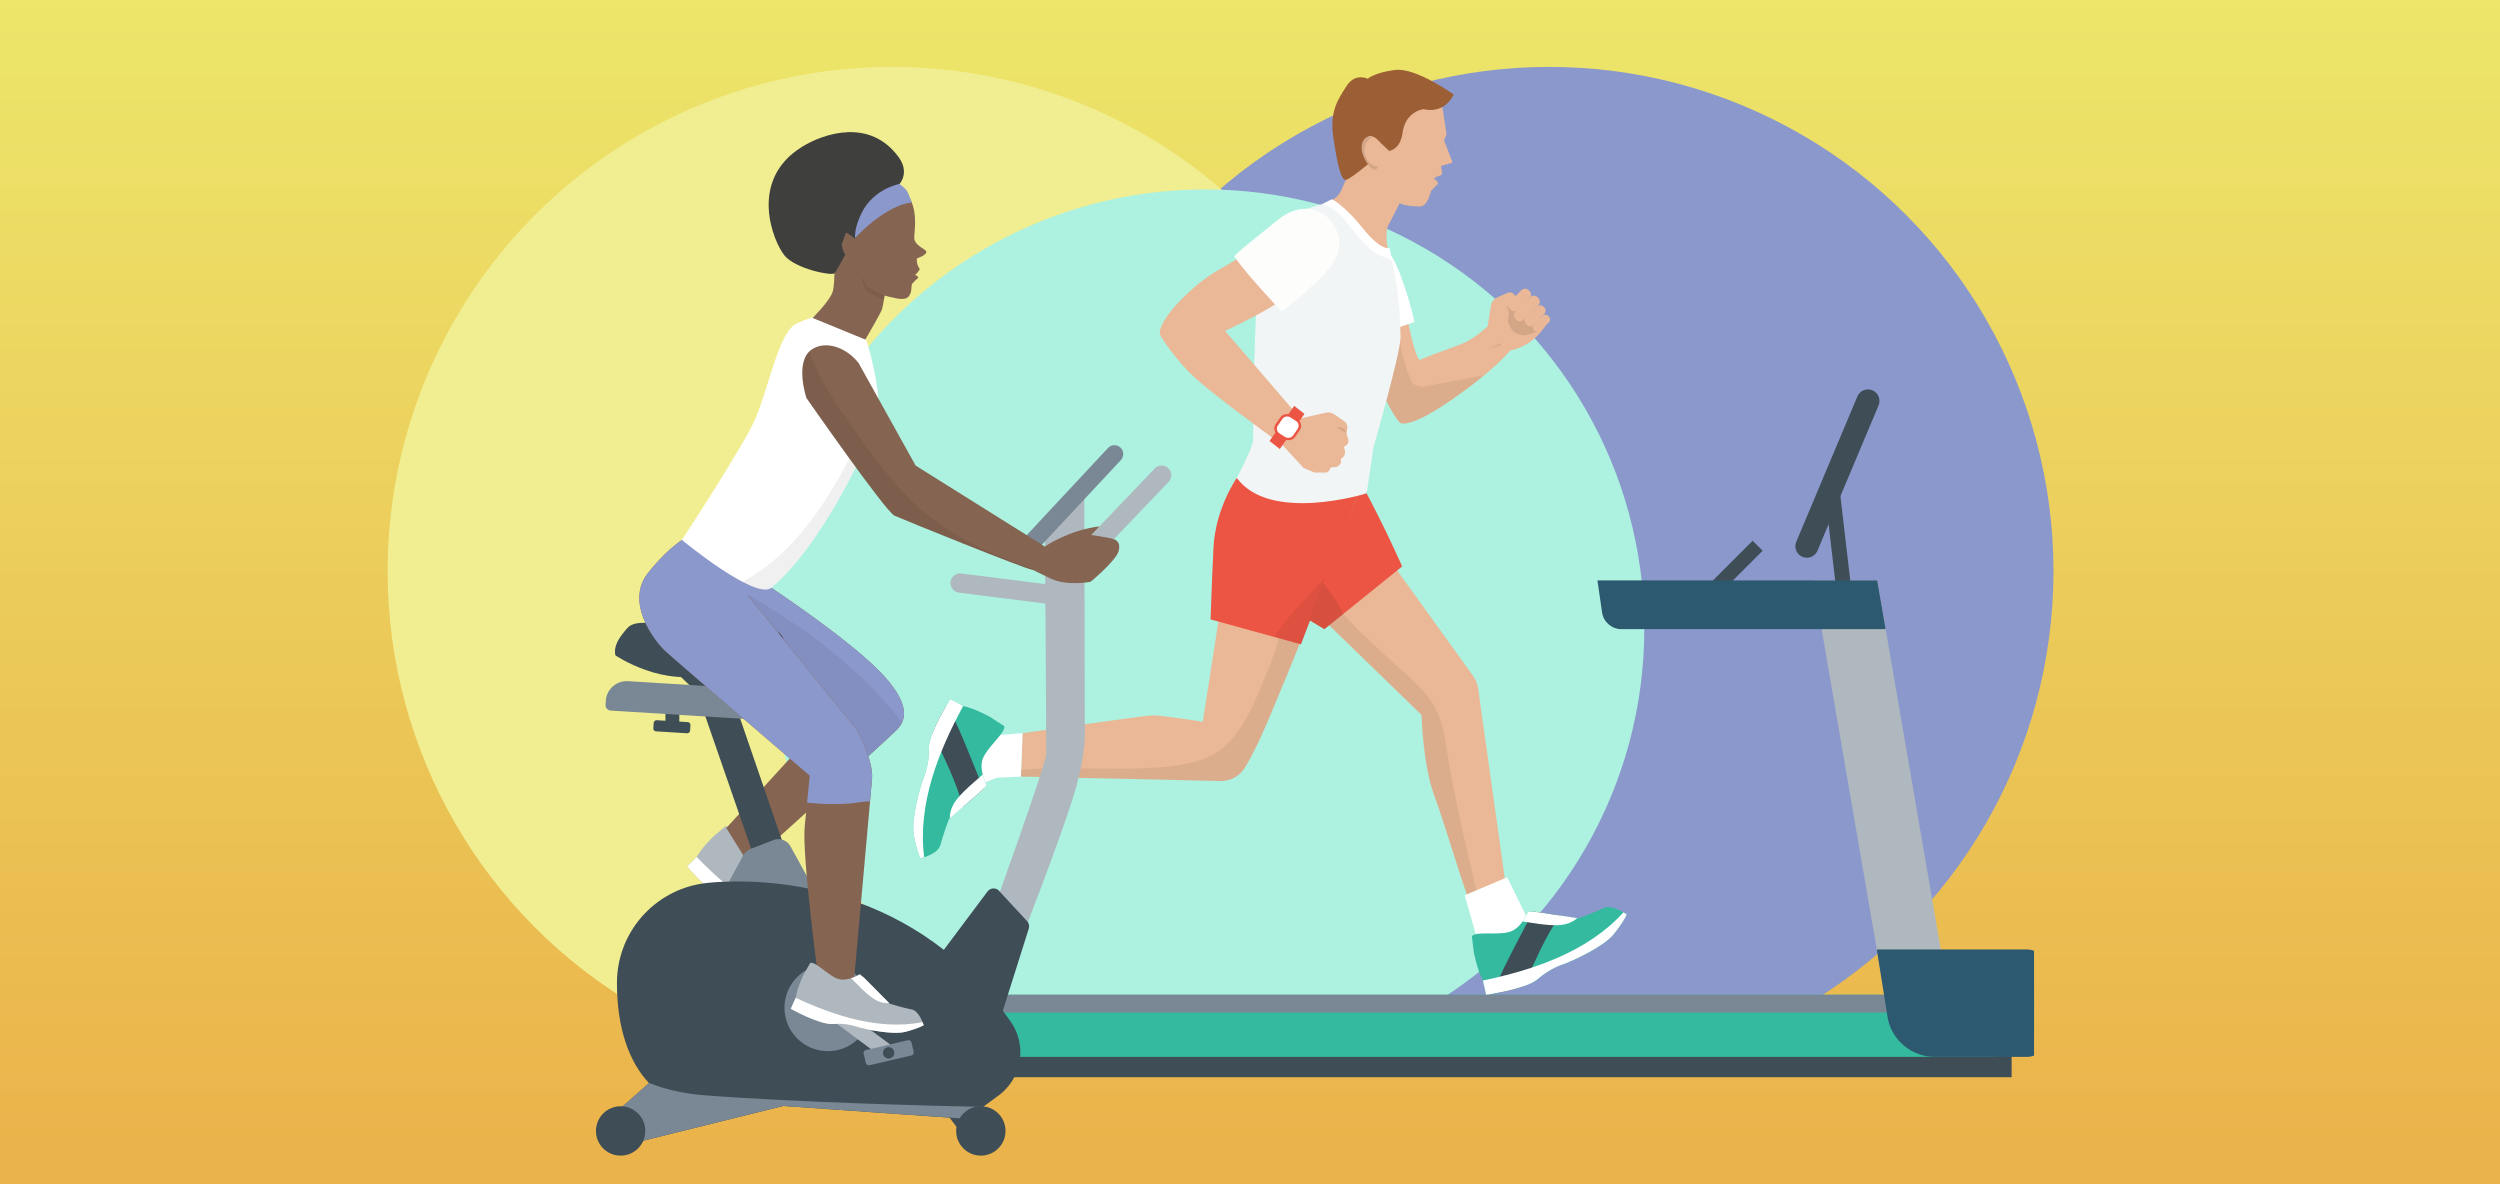 <svg viewBox="0 0 475 225" xmlns:xlink="http://www.w3.org/1999/xlink" xmlns="http://www.w3.org/2000/svg" id="Layer_1"><rect x="0" y="0" width="475" height="225" fill="#333333" stroke="none"/><defs><style>.cls-1{fill:#afb8bf;}.cls-1,.cls-2,.cls-3,.cls-4,.cls-5,.cls-6,.cls-7,.cls-8,.cls-9,.cls-10,.cls-11,.cls-12,.cls-13,.cls-14,.cls-15,.cls-16,.cls-17,.cls-18,.cls-19,.cls-20{stroke-width:0px;}.cls-2{fill:#2d5970;}.cls-3{fill:url(#linear-gradient);}.cls-4{fill:#1d1d1b;}.cls-4,.cls-19{opacity:.1;}.cls-5{fill:#34bb9f;}.cls-6{fill:#3f3f3e;}.cls-7{fill:#f1ee91;}.cls-8{fill:#adf2e0;}.cls-9{fill:#f1f5f5;}.cls-10{fill:#fff;}.cls-11{fill:#ec5543;}.cls-12{fill:#3f4d57;}.cls-13{fill:#fdfdfc;}.cls-14{opacity:.06;}.cls-15{fill:#856451;}.cls-16{fill:#8b98cc;}.cls-17{fill:#798894;}.cls-18{fill:#9b5e35;}.cls-20{fill:#eab896;}</style><linearGradient gradientUnits="userSpaceOnUse" y2="-8.94" x2="266.26" y1="218.17" x1="266.26" id="linear-gradient"><stop stop-color="#ebb34b" offset="0"></stop><stop stop-color="#ece86c" offset="1"></stop></linearGradient></defs><rect height="269.64" width="735.97" y="-26.15" x="-101.73" class="cls-3"></rect><circle r="95.82" cy="108.53" cx="294.34" class="cls-16"></circle><circle r="95.82" cy="108.53" cx="169.47" class="cls-7"></circle><circle r="83.45" cy="119.44" cx="228.97" class="cls-8"></circle><polygon points="344.51 110.26 358.65 192.37 370.81 192.37 356.68 110.26 344.51 110.26" class="cls-1"></polygon><rect height="12.3" width="200.98" y="192.37" x="181.23" class="cls-12"></rect><path d="M174.74,200.81h203.37c3.4,0,6.42-1.61,8.36-4.11v-7.7h-211.73v11.81Z" class="cls-5"></path><rect height="11.81" width="3.67" y="189" x="174.74" class="cls-17"></rect><rect height="3.37" width="211.73" y="189" x="174.74" class="cls-17"></rect><path d="M356.59,180.4l2.13,13.35c.97,4.14,4.66,7.06,8.91,7.06h17.52c.47,0,.91-.1,1.32-.26v-19.89c-.41-.16-.85-.26-1.32-.26h-28.56Z" class="cls-2"></path><path d="M355.76,74.16c-1.11-.47-2.4.05-2.86,1.17l-11.61,27.61c-.47,1.11.05,2.4,1.17,2.86,1.11.47,2.4-.05,2.86-1.17l11.61-27.61c.47-1.11-.05-2.4-1.17-2.86Z" class="cls-12"></path><rect transform="translate(-9.69 41.29) rotate(-6.67)" height="22.27" width="2.85" y="92.6" x="347.93" class="cls-12"></rect><rect transform="translate(17.95 263.85) rotate(-45.01)" height="2.69" width="18.51" y="108.91" x="318.17" class="cls-12"></rect><path d="M303.51,110.26l.88,6.09c.27,1.83,1.83,3.19,3.68,3.19h50.2l-1.6-9.27h-53.17Z" class="cls-2"></path><path d="M277.66,65.36c-4.53,1.69-7.03,2.61-7.8,2.99-1.3.64-3.69-15.92-5.54-19.27-1.85-3.35-10.44-10.08-16.77-5.44,0,0-.62,3.25,3.92,9.87,4.54,6.62,13.12,26.76,14.79,26.95,1.67.19,5.03-1.1,12.2-6.39,7.11-5.23,9.22-8.4,9.22-8.4,0,0-3.47-1.98-5.05-3.61.43-.48-2.3,2.3-4.97,3.3Z" class="cls-20"></path><path d="M282.83,66.32c1.36-.34,2.68-.74,3.91-1.22-.22-.13-.46-.29-.72-.45-1.07.53-2.13,1.1-3.19,1.67Z" class="cls-14"></path><path d="M268.11,72.31c-2.12-4.82-2.55-9.93-2.6-15.15,0-.77.28-1.34.72-1.74-.66-2.81-1.31-5.27-1.91-6.35-1.85-3.35-10.44-10.08-16.77-5.44,0,0-.62,3.25,3.92,9.87,4.54,6.62,13.12,26.76,14.79,26.95,1.67.19,5.03-1.1,12.2-6.39,1.38-1.02,2.57-1.96,3.6-2.81-3.97.88-7.97,1.43-11.22,2.16-.96.22-2.3-.12-2.74-1.12Z" class="cls-14"></path><path d="M282.47,63.11l4.27,3.52s2.14-.31,4.08-1.73c1.8-1.32,2.91-3.12,2.91-3.12l-6.3-5.96-4.95,7.28Z" class="cls-20"></path><path d="M285.14,58.71c.37.16,1.17,1.62,1.31,2.12.55,1.98,1.27,2.59,2.96,2.89,1.49-.2,3.12-.67,3.75-1.98.06-.12.12-.22.2-.3l-5.93-5.61-2.28,2.89Z" class="cls-19"></path><path transform="translate(43.4 219.54) rotate(-44.69)" d="M287.19,55.89h3.08c.54,0,.98.44.98.98v.22c0,.54-.44.98-.98.98h-3.08c-.54,0-.98-.44-.98-.98v-.22c0-.54.44-.98.98-.98Z" class="cls-20"></path><path transform="translate(42.64 220.97) rotate(-44.69)" d="M288.12,57.54h3.97c.54,0,.97.44.97.97v.22c0,.54-.44.97-.97.97h-3.96c-.54,0-.97-.44-.97-.97v-.22c0-.54.44-.97.97-.97Z" class="cls-20"></path><path d="M293.26,58.26c-.35-.35-.91-.35-1.26,0l-2.07,2.05c-.17.17-.26.4-.26.63,0,.23.08.46.26.63l.14.14c.35.35.91.35,1.26,0l2.07-2.05c.35-.35.35-.91,0-1.26l-.14-.14Z" class="cls-20"></path><path transform="translate(41.46 223.72) rotate(-44.69)" d="M291.71,60.56h2.27c.43,0,.79.35.79.79v.17c0,.43-.35.78-.78.78h-2.28c-.43,0-.78-.35-.78-.78v-.17c0-.43.35-.78.78-.78Z" class="cls-20"></path><path d="M287.57,55.86c-.3-.31-.75-.4-1.14-.22l-1.94.86c-.63.28-1.08.84-1.21,1.52l-.8,5.09s1.36.68,2.83-.71c2.38-2.25.97-4.15.97-4.15l.35-.13.92.48c.66.3,1.32.05,1.74-.19.24-.14.28-.47.08-.67l-1.8-1.87Z" class="cls-20"></path><path d="M256.13,45.85s-5.7,1.88-3.39,9.59c.66,2.21,1.42,5.98,2.68,9.68,3.75-.6,13.32-3.93,13.32-3.93-.46-2.33-1.38-5.31-1.92-6.82-1.29-3.62-3.23-11.01-10.7-8.52Z" class="cls-10"></path><path d="M279.9,128.44l-17.92-24.9-10.43,14.31,18.54,17.99s.22,9.43,2.44,15.38c2.23,5.95,6.89,22.19,7.6,21.91.71-.28,6.1-3.93,6.1-3.93l-5.38-38.39c-.12-.85-.45-1.67-.95-2.37Z" class="cls-20"></path><path d="M266.82,127.77c-4.48-4.02-8.97-7.99-12.9-12.56-.09-.1-.15-.2-.21-.31l-2.15,2.95,18.54,17.99s.22,9.43,2.44,15.38,6.89,22.19,7.6,21.91c.17-.07.6-.32,1.15-.67-2.46-10.6-5.09-21.1-6.71-31.91-.89-5.94-3.33-8.81-7.76-12.79Z" class="cls-14"></path><path d="M228.54,137.14s-8.05-1.3-9.74-1.22c-1.69.08-24.51,3.38-24.51,3.38l-.32,8.25,37.88.84c1.95.04,3.78-.98,4.76-2.66.79-1.36,1.77-3.16,2.74-5.24,2.19-4.71,8.66-20.77,8.66-20.77l-15.61-7.47-3.87,24.89Z" class="cls-20"></path><path d="M240.51,128.3c-2.02,4.81-4.28,10.94-8.64,14.16-4.19,3.08-10.38,3.32-15.36,3.53-7.53.31-15.03-.51-22.49.31l-.05,1.26,37.88.84c1.95.04,3.78-.98,4.76-2.66.79-1.36,1.77-3.16,2.74-5.24,2.19-4.71,8.66-20.77,8.66-20.77l-4.06-1.94c-.83,3.58-1.99,7.08-3.44,10.52Z" class="cls-14"></path><path d="M234.99,90.81s-4.07,5.77-4.43,13.29c-.36,7.53-.55,13.59-.55,13.59l17.17,4.73,11.58-30.36s-16.01,4.17-23.77-1.26Z" class="cls-11"></path><path d="M242.55,120.21c-.1.29-.21.57-.31.86l4.93,1.36,5.03-13.17c-3.23,3.55-6.65,6.97-9.37,10.64-.09.12-.19.22-.28.31Z" class="cls-14"></path><path d="M248.64,117.75l2.99,1.79,14.78-11.92s-3.27-7.47-7.65-15.55l-10.12,25.68Z" class="cls-11"></path><path d="M251.38,110.82l-2.73,6.94,2.99,1.79,3.52-2.84c-.03-.09-.05-.18-.08-.27-.29-1-2.79-4.72-3.71-5.61Z" class="cls-4"></path><polygon points="278.3 170.1 281.51 181.45 291.06 176.26 286.36 166.68 278.3 170.1" class="cls-10"></polygon><path d="M289.99,174.72c.11.25.22.5.33.75.03.05.06.12.09.19.12.24.25.49.38.73,0,0,0,0,0,0l.26-.14-.77-1.57c-.1.01-.2.02-.3.03Z" class="cls-11"></path><polygon points="181.8 143.66 185.58 149.29 189.38 147.77 193.97 147.55 194.29 139.3 189.71 139.65 181.8 143.66" class="cls-10"></polygon><path d="M304.67,172.54c-1.65.81-4.74,1.93-4.74,1.93l-8.26-1.23-1.33-.06s-1.21,3.15-3.47,3.86c-2.26.72-6.42-.17-7.22.84l.39,3.13s.65,3.36,1.71,5.24l.62,2.76s7.57-.98,9.89-3.03c2.32-2.05,4.47-2.64,5.54-3.06,1.07-.42,6.87-3,8.81-5.4,1.94-2.4,2.48-3.75,2.48-3.75,0,0-2.76-2.04-4.42-1.24Z" class="cls-5"></path><path d="M291.21,173.21c-1.39,2.89-2.97,5.68-4.39,8.56-1.11,2.23-2.38,4.55-2.96,7.01,1.47-.25,3.76-.71,5.67-1.38.97-2.33,2.03-4.64,3.13-6.91,1.1-2.26,2.3-4.5,3.78-6.54l-4.77-.71-.46-.02Z" class="cls-12"></path><path d="M290.33,173.18s-.36.93-1.05,1.9c2.18.3,4.37.76,6.56.71,1.61-.04,2.88-.49,3.84-1.35l-8.02-1.2-1.33-.06Z" class="cls-10"></path><path d="M281.79,186.31s-.02,0-.03,0l.6,2.69s7.57-.98,9.89-3.03c2.32-2.05,4.47-2.64,5.54-3.06,1.07-.42,6.87-3,8.81-5.4,1.94-2.4,2.48-3.75,2.48-3.75,0,0-.24-.18-.62-.41-6.85,7.53-17.16,10.96-26.67,12.94Z" class="cls-10"></path><path d="M253.9,38.36s-11.97.58-14.25,11.32c-1.56,7.35-1.49,32.53-1.56,33.98-.07,1.45-3.1,7.15-3.1,7.15,6.35,8.66,24.67,2.93,24.67,2.93l1.32-8.85s5.16-17.88,5.12-20.83c-.08-7.2-1.01-14.46-3.33-18.93-2.44-4.69-8.3-6.57-8.87-6.77Z" class="cls-9"></path><path d="M259.66,93.74l.05-.32c-.31.22-.63.41-.96.58.58-.16.91-.26.91-.26Z" class="cls-19"></path><path d="M190.82,137.98l-2.64-1.72s-2.98-1.68-5.1-2.09l-2.5-1.31s-4.16,6.41-4.1,9.51c.06,3.1-.88,5.12-1.26,6.2-.38,1.08-2.16,7.18-1.59,10.21.57,3.03,1.25,4.32,1.25,4.32,0,0,3.34-.78,3.8-2.57.46-1.78,1.6-4.87,1.6-4.87l6.28-5.5.91-.98s-1.61-2.96-.69-5.15c.92-2.19,4.29-4.79,4.03-6.05Z" class="cls-5"></path><path d="M179.79,134.14c-.76,1.28-1.89,3.33-2.62,5.22,1.15,2.25,2.22,4.55,3.23,6.86,1,2.3,1.94,4.67,2.54,7.12l3.63-3.18.31-.33c-1.31-2.93-2.41-5.94-3.67-8.89-.98-2.29-1.93-4.76-3.42-6.79Z" class="cls-12"></path><path d="M181.93,151.7c-1.01,1.25-1.49,2.51-1.46,3.81l6.1-5.34.91-.98s-.48-.88-.76-2.03c-1.64,1.47-3.4,2.84-4.79,4.55Z" class="cls-10"></path><path d="M176.48,142.36c.06,3.1-.88,5.12-1.26,6.2-.38,1.08-2.16,7.18-1.59,10.21.57,3.03,1.25,4.32,1.25,4.32,0,0,.29-.07.71-.21-1.29-10.1,2.76-20.19,7.41-28.73,0,0,0-.02.01-.03l-2.44-1.28s-4.16,6.41-4.1,9.51Z" class="cls-10"></path><path d="M274.84,25.49l-.82-5.36-15.96-1.35-2.02,14.63-1.18,2.73c-.43.99-1.33,1.67-2.24,2.24,0,0,1.28,0,4.9,4.54,3.62,4.55,6.17,4.21,6.17,4.21-.28-.77-.22-1.58-.26-2.45-.04-.84.17-1.67.61-2.38l1.05-2.03.86-1.67c.81.45,2.54.67,3.94.62,1.4-.05,2.01-2.96,2.01-2.96l1.31-1.33c.04-.53-.77-1-.77-1,0,0,.38-.37.98-.51.6-.15.57-.47.57-.47l-.19-1.41,1.96-.58c.13-.04.19-.17.15-.3l-1.55-4.01.5-1.16Z" class="cls-20"></path><path d="M265.1,13.28c-3.94.5-5.23,1.68-5.23,1.68,0,0-2.34-1.18-3.98,1.32-1.63,2.51-3.28,4.86-2.57,9.72.71,4.86,1.45,8.38,2.41,8.17.97-.21,4.7-3.4,4.7-3.4,0,0-1.65-3.36-1.09-4.26,1.11-1.79,2.99.65,2.99.65l1.61,1.52s2.12-.25,2.53-3.37c.56-4.24,4.03-4.57,4.03-4.57,0,0,3.75,1.16,5.71-2.78,0,0-7.19-5.17-11.12-4.67Z" class="cls-18"></path><path d="M261.89,28.61c.18-.9-.53-2.32-.53-2.32,0,0-2.09-1.13-2.58,1.12-.49,2.25,1.91,5.18,2.58,4.85.67-.33.68-2.09.68-2.09,0,0-.33-.67-.15-1.57Z" class="cls-20"></path><path d="M259.47,29.8c-.42-1.05-.28-2.37.53-3.2.25-.26.56-.42.88-.49-.65-.19-1.76-.25-2.1,1.31-.49,2.25,1.91,5.18,2.58,4.85.22-.11.37-.37.47-.67-.39,0-.78-.1-1.14-.33-.57-.35-.97-.86-1.22-1.48Z" class="cls-19"></path><path d="M258.98,43.42c-3.55-4.44-5.91-5.57-5.91-5.57l-1.96.97c.76-.2,3.24,1.6,3.65,2.07,1.28,1.48,4.47,5.94,6.54,7.12,2.07,1.18,3.17,1.36,3.17,1.36l-.44-2.26s-1.5.75-5.05-3.69Z" class="cls-10"></path><path d="M246.52,54.36l-8.55-7.18s-2.7,2.04-6.66,4.23c-3.95,2.19-11.34,9.03-10.94,12.16,0,0,1.9,3.36,5.54,7.13,3.64,3.77,18.26,14.2,18.26,14.2l3.2-5.05-14.61-16.99s11.66-5.27,13.75-8.49Z" class="cls-20"></path><path d="M255.41,80.04l-1.88-1.3c-.48-.34-1.09-.45-1.66-.32l-4.8,1.08-3.45,5.01,4.05,4.39,2.05.89,6.11-7.51.16-.87c.09-.53-.13-1.06-.57-1.36Z" class="cls-20"></path><path d="M254.63,81.75l-4.91,8.03h2.33s.56-.17.73-.93l1.2-.15s1.13-.48.76-1.52c0,0,1.08-.44.76-1.71l-.16-.58s.97-.39.87-1.12c-.11-.9-.61-1.91-.61-1.91,0,0-.42-.39-.96-.11Z" class="cls-20"></path><path d="M254.05,81.33l1.78.94c-.83-1.69-1.78-.94-1.78-.94Z" class="cls-19"></path><path d="M242.2,42.25c-1.74,1.51-4.87,3.75-7.72,6.42,2.08,3.17,9.05,10.54,9.05,10.54,1.94-1.38,4.27-3.44,5.43-4.55,2.77-2.66,8.71-7.47,3.38-13.26,0,0-4.06-4.43-10.13.85Z" class="cls-13"></path><polygon points="241.21 83.79 243.16 85.31 247.85 78.64 245.9 77.12 241.21 83.79" class="cls-11"></polygon><path d="M246.34,79.78l-.99-.64c-.64-.41-1.49-.27-1.89.32l-.88,1.28c-.4.59-.21,1.4.43,1.81l.99.64c.64.41,1.49.27,1.9-.32l.88-1.28c.41-.59.21-1.4-.43-1.81Z" class="cls-10"></path><path d="M246.47,79.59l-.99-.64c-.11-.07-.23-.13-.35-.17-.71-.26-1.48-.03-1.88.54l-.88,1.28c-.23.33-.3.74-.21,1.14.09.4.35.75.71.98l.99.64c.11.07.23.13.35.17.71.26,1.48.03,1.88-.54l.88-1.28c.23-.33.3-.74.21-1.14-.1-.4-.35-.75-.71-.98ZM246.57,81.46l-.88,1.28c-.33.48-1.04.6-1.57.26l-.99-.64c-.26-.16-.44-.41-.5-.69-.07-.28-.01-.57.15-.8l.88-1.28c.28-.41.82-.57,1.32-.38.09.03.17.07.24.12l.99.64c.26.16.44.41.5.69.07.28.01.57-.15.8Z" class="cls-11"></path><path d="M154.45,173.81c-1.45-.89-3.85-2.74-3.85-2.74l-3.13-7.04-.62-1.07s-3.05.62-4.73-.79-3.05-5.08-4.23-5.2l-2.24,1.86s-2.29,2.17-3.24,3.93l-1.84,1.85s4.51,5.41,7.26,6.2c2.75.79,4.27,2.17,5.12,2.79.85.63,5.74,3.86,8.57,4.18,2.83.32,4.15.07,4.15.07,0,0,.22-3.16-1.23-4.05Z" class="cls-1"></path><path d="M146.85,162.97s-.9.18-2,.12c.85,1.84,1.57,3.77,2.7,5.46.83,1.23,1.81,1.99,2.96,2.32l-3.04-6.83-.62-1.07Z" class="cls-10"></path><path d="M132.39,162.84s-.01-.01-.02-.02l-1.79,1.8s4.51,5.41,7.26,6.2c2.75.79,4.27,2.17,5.12,2.79.85.63,5.74,3.86,8.57,4.18,2.83.32,4.15.07,4.15.07,0,0,.02-.28,0-.68-9.25-1.6-17.04-7.92-23.29-14.34Z" class="cls-10"></path><path d="M146.56,111.68l-11.13,1.32,20.26,24.95-17.69,19.37,4.28,6.9s27-24.34,28.14-25.58c1.14-1.23,3.32-3.99-2.66-10.43-5.98-6.45-21.2-16.52-21.2-16.52Z" class="cls-15"></path><path d="M146.56,111.68l-11.13,1.32,20.26,24.95-1.82,1.99c2.12.95,5.72,4.8,9.93,4.8,3.59-3.26,6.28-5.73,6.62-6.1,1.14-1.23,3.32-3.99-2.66-10.43-5.98-6.45-21.2-16.52-21.2-16.52Z" class="cls-16"></path><path d="M140.97,112.34l-5.54.66,20.26,24.95-1.82,1.99c2.12.95,5.72,4.8,9.93,4.8,3.59-3.26,6.28-5.73,6.62-6.1.32-.34.71-.81.99-1.44-8.22-10.51-18.7-18.12-30.44-24.85Z" class="cls-14"></path><polygon points="176.15 206.78 183.81 216.8 190.11 213.43 179.74 203.57 176.15 206.78" class="cls-12"></polygon><path d="M206.01,91.89l-7.51,6.49s.36,43.02.24,45.07c-.12,2.05-9.93,29.25-9.93,29.25l5.46,5.19s7.1-18.27,9.65-26.48,2.2-12.79,2.2-12.79l-.11-46.73Z" class="cls-1"></path><path d="M210.52,85.12l-17.18,18.42c-.63.68-.6,1.74.08,2.37.68.63,1.74.6,2.37-.08l17.18-18.42c.63-.68.6-1.74-.08-2.37-.68-.63-1.74-.6-2.37.08Z" class="cls-17"></path><path d="M219.39,89.02l-20.96,21.93-15.77-1.99c-1.01-.13-1.93.59-2.06,1.59-.1.81.34,1.56,1.03,1.89.17.08.36.14.56.16l17.61,2.23,22.24-23.27c.7-.73.68-1.9-.06-2.6-.73-.7-1.9-.68-2.6.06Z" class="cls-1"></path><polygon points="133.89 135.75 143.51 163.52 149.05 161.04 140.11 135.02 133.89 135.75" class="cls-12"></polygon><polygon points="132.1 131.24 134.5 131.24 136.2 125.15 128.56 127.84 132.1 131.24" class="cls-12"></polygon><rect transform="translate(-18.05 256.99) rotate(-86.46)" ry=".53" rx=".53" height="7" width="2.12" y="134.59" x="126.62" class="cls-12"></rect><rect height="2.63" width="2.63" y="135.02" x="126.44" class="cls-12"></rect><path d="M146.93,159.62l-4.32,1.67c-.58.22-1.06.65-1.36,1.19l-2.93,5.37,17.82,3.74-5.96-10.8c-.64-1.15-2.02-1.65-3.25-1.18Z" class="cls-17"></path><path d="M143.38,130.91l-24.05-1.49c-2.2-.14-4.09,1.54-4.23,3.73l-.05.77c-.03.57.4,1.05.96,1.09l29.96,1.86c.57.03,1.05-.39,1.09-.96l.05-.77c.14-2.2-1.54-4.09-3.73-4.23Z" class="cls-17"></path><path d="M143.7,119.4c-6.41.57-10,.84-14.52-.05-4.53-.89-8.49-1.75-10,0-1.51,1.75-2.64,3.29-2.26,5.16,0,0,9.24,6.33,18.3,3.34,9.05-2.98,13.77-4.52,13.77-4.52,0,0,1.13-4.5-5.28-3.94Z" class="cls-12"></path><path d="M189.84,169.26c-.61-.66-1.67-.6-2.21.12l-8.3,11.09c-20.99-16.44-45.79-12.61-45.79-12.61h0c-9.23,1.35-16.32,9.29-16.32,18.9,0,8.62,2.3,15.01,6.1,19.03l-6.41,5.66s.31,4.54,5.02,5.36l26.87-6.67,34.89,2.45,5.64-4.16c.27-.18.52-.37.77-.57h0c2.3-1.87,3.77-4.72,3.77-7.91,0-2.07-.62-3.99-1.68-5.6h0s0-.01-.01-.02c-.11-.16-.22-.32-.34-.48-.43-.62-.86-1.22-1.3-1.81l4.93-15.61c.16-.49.03-1.03-.32-1.41l-5.33-5.75Z" class="cls-12"></path><path d="M123.32,205.78l-6.41,5.66s.31,4.54,5.02,5.36l26.87-6.67,34.89,2.45,3.11-2.29c-8.01-.09-36.88-.91-52.97-2.19-7.09-.57-10.27-2.4-10.52-2.32Z" class="cls-17"></path><path d="M117.92,210.19c-2.59,0-4.69,2.1-4.69,4.69s2.1,4.69,4.69,4.69,4.69-2.1,4.69-4.69-2.1-4.69-4.69-4.69Z" class="cls-12"></path><path d="M186.36,210.19c-2.59,0-4.69,2.1-4.69,4.69s2.1,4.69,4.69,4.69,4.69-2.1,4.69-4.69-2.1-4.69-4.69-4.69Z" class="cls-12"></path><path d="M157.3,183.22c-4.56,0-8.25,3.69-8.25,8.25s3.69,8.25,8.25,8.25,8.25-3.69,8.25-8.25-3.69-8.25-8.25-8.25Z" class="cls-17"></path><path d="M169.29,198.57l-11.13-8.25c-.64-.48-1.54-.34-2.01.3-.47.64-.34,1.54.3,2.01l11.13,8.25c.26.19.56.28.86.28.44,0,.88-.2,1.16-.58.47-.64.34-1.54-.3-2.01Z" class="cls-1"></path><rect transform="translate(-41.02 43.57) rotate(-13.13)" ry=".56" rx=".56" height="2.97" width="9.34" y="198.55" x="164.17" class="cls-17"></rect><path d="M168.84,198.96c-.6,0-1.08.48-1.08,1.08s.48,1.08,1.08,1.08,1.08-.48,1.08-1.08-.48-1.08-1.08-1.08Z" class="cls-12"></path><path d="M141.99,113l-10.85-11.35s-3.43,1.47-7.99,7.18c-4.57,5.71,1.43,13.13,3.14,14.75,1.71,1.62,27.56,23.79,27.56,23.79,0,0-.38,3.98-.95,9.58-.57,5.6,2.65,29.5,2.65,29.5l6.72-.28s3.14-34.8,3.43-38.23c.29-3.43-2.85-9.23-2.85-9.23l-20.84-25.71Z" class="cls-15"></path><path d="M141.99,113l4.22-1.11-15.07-10.24s-3.43,1.47-7.99,7.18c-4.57,5.71,1.43,13.13,3.14,14.75s27.56,23.79,27.56,23.79c0,0-.19,1.99-.5,5.14,3.45.34,6.91.43,10.3-.13.53-.09,1.03-.12,1.52-.1.05-.03.1-.05.14-.08,0,0,0,0,0,0,.19-2.12.32-3.66.37-4.25.29-3.43-2.85-9.23-2.85-9.23l-20.84-25.71Z" class="cls-16"></path><path d="M163.12,61.72c-2.15-1.39-4.38-3.62-11.7-.29-3.39,1.54-5.09,11.31-7.83,17.98-1.98,4.82-14.03,23.18-14.03,23.18,0,0,14.03,11.57,17.01,9.08,8.67-7.26,15.99-22.84,15.99-22.84,5.14-1.14,5.42-3.53,5.99-5.42.57-1.9-1.43-4.69-1.7-8.17-.27-3.48-2.25-12.57-3.72-13.53Z" class="cls-10"></path><path d="M159.93,89.79c-4.38,8.01-10.59,16.44-18.87,20.76,2.42,1.27,4.54,1.93,5.5,1.13,8.67-7.26,15.99-22.84,15.99-22.84,5.14-1.14,5.42-3.53,5.99-5.42.56-1.86-1.35-4.57-1.68-7.95-1.95,4.97-4.43,9.76-6.93,14.33Z" class="cls-14"></path><path d="M163.12,68.95c-2.44-3.03-6.17-4.21-8.72-2.66-3.58,2.17-1.18,9.33-1.18,9.33,0,0,15.04,21.6,16.74,22.36,1.69.76,24.56,10.04,26.27,10.31,1.71.27,2.28-4.46,2.28-4.46l-24.54-15.37-10.85-19.5Z" class="cls-15"></path><path d="M176.05,97.7c-4.99-4.05-8.8-9.1-12.5-14.3-3.44-4.83-7.58-10.45-9.56-16.06-.08-.22-.12-.43-.14-.63-2.77,2.55-.63,8.91-.63,8.91,0,0,15.04,21.6,16.74,22.36,1.69.76,24.56,10.04,26.27,10.31.16.03.31,0,.45-.06-2.07-.74-4.12-1.52-6.14-2.3-5.27-2.04-10.08-4.66-14.48-8.22Z" class="cls-14"></path><path d="M173.72,45.4c-.14-.67.73-4.34-.64-7.3-.81-1.75-4.14-3.81-4.14-3.81-7.05-2.89-8.35-.77-13.09,3.72-2.33,2.2-2.18,8.23.06,11.58,2.24,3.35,12.22,6.67,12.72,6.72.5.05,2.74.88,3.71.27.97-.61.8-2.06.89-2.45.09-.39,1.22-1.33,1.22-1.33.02-.39-.67-.61-.67-.61.36.06.99-1.07.99-1.07,0,0-.33-.43-.45-.87-.22-.74-.09-1.17-.09-1.17,0,0,1.77-.55,1.77-1.22,0-.56-1.99-1-2.28-2.46Z" class="cls-15"></path><path d="M158.22,55.41c-.57,1.78-3.82,5-3.82,5l10.01,4.11s2.99-5.13,3.17-5.75c.19-.62.67-3.62.67-3.62l-9.8-7.57s.33,6.04-.24,7.82Z" class="cls-15"></path><path d="M173.18,191.79c-1.5-.28-4.1-1.07-4.1-1.07l-4.86-4.9-.86-.7s-2.36,1.49-4.21.84c-1.85-.65-4.17-3.29-5.2-3.02l-1.29,2.27s-1.23,2.55-1.46,4.32l-.95,2.13s5.5,3.1,8.06,2.89c2.55-.21,4.27.46,5.18.71.91.25,6.04,1.41,8.51.78,2.47-.63,3.5-1.26,3.5-1.26,0,0-.82-2.72-2.31-3.01Z" class="cls-1"></path><path d="M163.36,185.12s-.7.44-1.64.74c1.29,1.28,2.52,2.66,4,3.72,1.08.77,2.15,1.1,3.21,1l-4.72-4.76-.86-.7Z" class="cls-10"></path><path d="M151.2,189.6s-.01,0-.02-.01l-.93,2.08s5.5,3.1,8.06,2.89c2.55-.21,4.27.46,5.18.71.91.25,6.04,1.41,8.51.78,2.47-.63,3.5-1.26,3.5-1.26,0,0-.07-.24-.21-.58-8.27,1.6-16.8-1.23-24.09-4.62Z" class="cls-10"></path><path d="M152.43,27.87c-10.38,6.37-5.47,18.11-3.38,20.67s9.07,3.93,9.49,3.38c2.05-2.67,7.46-16.01,12.37-16.96,0,0,1.99-2.15-.16-5.09-5.42-7.46-14.14-4.56-18.33-2Z" class="cls-6"></path><path d="M170.91,34.96c-6.47-.68-9.17,5.93-10.47,10.25.35.35.23,1.22.49,1.65,7.32-8.35,12.3-8.38,12.3-8.38,0,0-.61-1.79-.97-2.3-.34-.48-1.35-1.23-1.35-1.23Z" class="cls-16"></path><path d="M160.84,43.95c-.17.54-.91,2.45-.91,2.45.1.89.5,2.5,1.4,2.06,1.61-.77,1.15-3.02,1.15-3.02l-1.64-1.49Z" class="cls-15"></path><path d="M155.54,41.98s2.06,2.71,3.35,1.97c1.29-.74,3.59,1.49,3.59,1.49,0,0-.35-1.9,1.31-5.14,2.32-4.51,7.12-5.35,7.12-5.35-7.32-6-15.37,7.03-15.37,7.03Z" class="cls-6"></path><path d="M211.65,102.45c-1.05-.35-4.32-.8-4.32-.8h-2.36s-6.45,2.18-6.45,2.18l-2.28,4.46,3.25,1.58c3.25,1.58,7.72.67,7.72.67,0,0,4.81-3.95,5.33-5.84.52-1.89-.88-2.24-.88-2.24Z" class="cls-15"></path><path d="M207.33,101.65l1.56-1.63c-5.71.65-10.38,3.81-10.38,3.81l8.82-2.18Z" class="cls-15"></path><path d="M164.67,54.26c-.25-.69-1-1.61-1-1.61,0,0,.33,2.04,1.09,2.69s3.19,1.66,3.19,1.66l.16-.95s-3.19-1.11-3.44-1.8Z" class="cls-14"></path></svg>